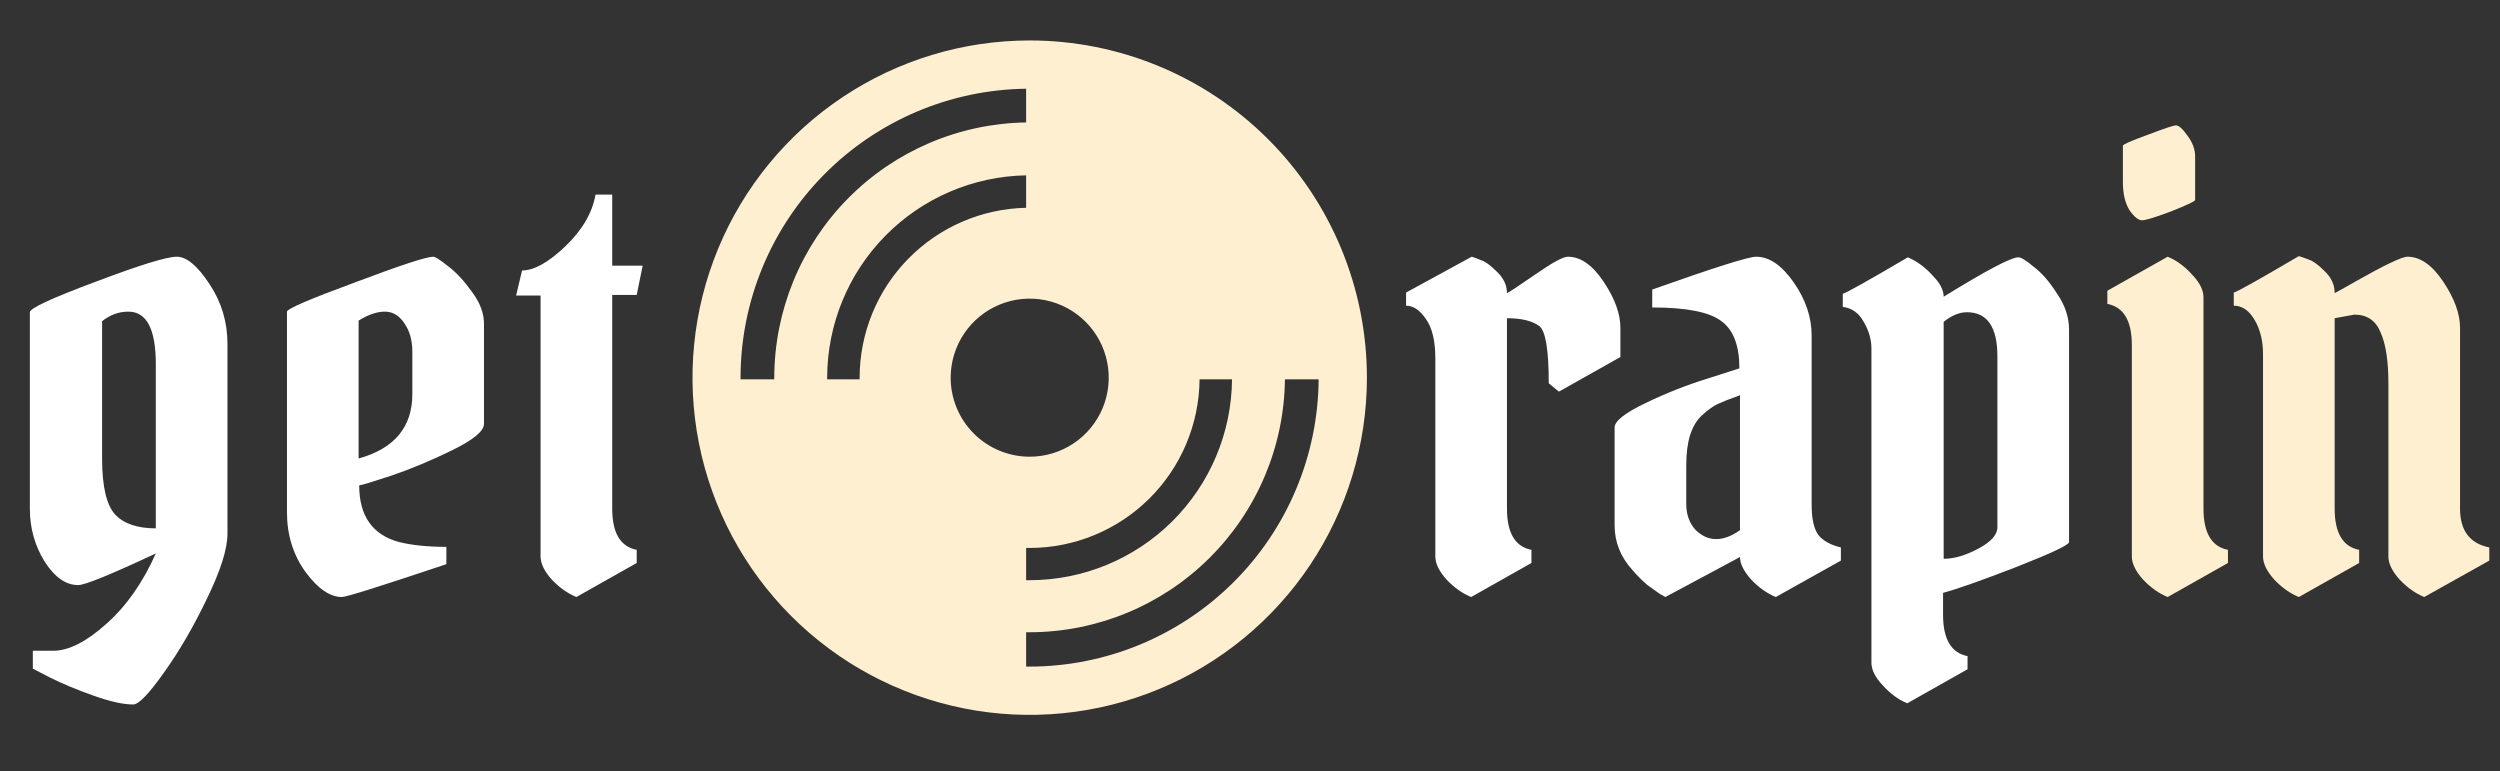 <svg width="201" height="62" viewBox="0 0 201 62" fill="none" xmlns="http://www.w3.org/2000/svg">
<rect x="0" y="0" width="201" height="62" fill="#333333" stroke="none"/>
<path d="M82.788 3.253C77.426 3.253 72.184 4.843 67.726 7.822C63.267 10.801 59.793 15.036 57.741 19.989C55.689 24.943 55.152 30.395 56.198 35.654C57.244 40.913 59.826 45.743 63.618 49.535C67.409 53.327 72.24 55.908 77.499 56.955C82.758 58.001 88.209 57.464 93.163 55.412C98.117 53.36 102.351 49.885 105.33 45.427C108.309 40.968 109.899 35.727 109.899 30.364C109.899 23.174 107.043 16.278 101.959 11.194C96.874 6.11 89.978 3.253 82.788 3.253ZM96.445 30.5H99.055C99.019 34.792 97.29 38.897 94.244 41.921C91.198 44.945 87.08 46.644 82.788 46.648H82.5V44.056H82.788C86.391 44.051 89.847 42.625 92.404 40.087C94.962 37.548 96.414 34.103 96.445 30.5ZM62.251 30.5H59.54V30.364C59.544 24.251 61.956 18.386 66.253 14.038C70.55 9.69 76.387 7.209 82.5 7.134V9.845C77.108 9.925 71.963 12.121 68.175 15.959C64.387 19.798 62.26 24.972 62.251 30.364V30.5ZM69.114 30.5H66.504V30.364C66.508 26.098 68.186 22.004 71.177 18.962C74.169 15.92 78.234 14.173 82.5 14.098V16.707C78.927 16.782 75.525 18.254 73.022 20.807C70.52 23.359 69.118 26.79 69.114 30.364V30.5ZM76.434 30.364C76.434 29.108 76.807 27.879 77.505 26.834C78.203 25.789 79.195 24.975 80.356 24.494C81.517 24.013 82.795 23.887 84.028 24.132C85.26 24.378 86.392 24.983 87.281 25.871C88.17 26.76 88.775 27.892 89.02 29.125C89.265 30.357 89.139 31.635 88.659 32.796C88.178 33.957 87.363 34.95 86.318 35.648C85.273 36.346 84.045 36.719 82.788 36.719C81.103 36.719 79.487 36.049 78.295 34.858C77.103 33.666 76.434 32.05 76.434 30.364ZM82.788 53.595H82.5V50.833H82.788C88.195 50.825 93.382 48.686 97.222 44.88C101.063 41.073 103.25 35.907 103.308 30.5H106.019C105.974 36.635 103.508 42.504 99.157 46.829C94.806 51.155 88.923 53.587 82.788 53.595Z" fill="#FFEFD1"/>
<path d="M113.048 23.52L118.328 20.64C118.552 20.704 118.808 20.8 119.096 20.928C119.416 21.024 119.832 21.328 120.344 21.84C120.888 22.352 121.16 22.928 121.16 23.568C121.32 23.504 122.072 23.008 123.416 22.08C124.792 21.12 125.672 20.64 126.056 20.64C127.08 20.64 128.04 21.312 128.936 22.656C129.832 24 130.28 25.232 130.28 26.352V28.704L125.336 31.488L124.52 30.816C124.52 28.128 124.264 26.592 123.752 26.208C123.176 25.792 122.312 25.584 121.16 25.584V40.896C121.16 42.848 121.816 43.952 123.128 44.208V45.264L118.28 48C117.576 47.712 116.92 47.248 116.312 46.608C115.704 45.936 115.4 45.312 115.4 44.736V28.8C115.4 27.392 115.144 26.336 114.632 25.632C114.152 24.928 113.624 24.576 113.048 24.576V23.52ZM145.655 26.976V40.56C145.655 41.744 145.847 42.576 146.231 43.056C146.615 43.504 147.207 43.824 148.007 44.016V45.072L142.775 48C142.071 47.712 141.415 47.248 140.807 46.608C140.199 45.936 139.895 45.328 139.895 44.784L133.895 48C133.799 47.936 133.655 47.856 133.463 47.76C133.271 47.632 132.935 47.392 132.455 47.04C132.007 46.656 131.607 46.256 131.255 45.84C130.295 44.784 129.815 43.584 129.815 42.24V34.368C129.815 33.856 130.647 33.2 132.311 32.4C133.975 31.6 135.639 30.944 137.303 30.432L139.847 29.616C139.847 27.792 139.367 26.528 138.407 25.824C137.447 25.088 135.591 24.72 132.839 24.72V23.28C137.799 21.52 140.583 20.64 141.191 20.64C142.247 20.64 143.255 21.328 144.215 22.704C145.175 24.08 145.655 25.504 145.655 26.976ZM135.575 40.512C135.575 41.344 135.815 42.032 136.295 42.576C136.807 43.088 137.367 43.344 137.975 43.344C138.583 43.344 139.223 43.104 139.895 42.624V31.776C139.095 32.064 138.487 32.304 138.071 32.496C137.687 32.688 137.271 32.992 136.823 33.408C135.991 34.176 135.575 35.504 135.575 37.392V40.512ZM158.143 25.104C157.535 25.104 156.911 25.36 156.271 25.872V44.928C157.103 44.928 158.031 44.656 159.055 44.112C160.079 43.568 160.591 42.992 160.591 42.384V28.656C160.591 26.288 159.775 25.104 158.143 25.104ZM150.463 53.28V28.032C150.463 27.296 150.255 26.576 149.839 25.872C149.455 25.168 148.895 24.768 148.159 24.672V23.616C148.383 23.584 150.127 22.608 153.391 20.688C154.127 21.008 154.783 21.488 155.359 22.128C155.967 22.736 156.271 23.312 156.271 23.856C159.695 21.744 161.695 20.688 162.271 20.688C162.495 20.688 162.911 20.944 163.519 21.456C164.159 21.936 164.783 22.656 165.391 23.616C166.031 24.544 166.351 25.504 166.351 26.496V43.584C166.351 43.808 164.927 44.48 162.079 45.6C159.263 46.688 157.311 47.376 156.223 47.664V49.44C156.223 51.392 156.879 52.496 158.191 52.752V53.808L153.343 56.544C152.639 56.256 151.983 55.776 151.375 55.104C150.767 54.464 150.463 53.856 150.463 53.28Z" fill="white"/>
<path d="M177.16 23.904V40.896C177.16 42.848 177.816 43.952 179.128 44.208V45.264L174.28 48C173.576 47.712 172.92 47.248 172.312 46.608C171.704 45.936 171.4 45.312 171.4 44.736V27.744C171.4 25.792 170.744 24.688 169.432 24.432V23.376L174.28 20.64C174.984 20.928 175.64 21.408 176.248 22.08C176.856 22.72 177.16 23.328 177.16 23.904ZM170.68 14.64V11.712C170.68 11.616 171.336 11.328 172.648 10.848C173.992 10.336 174.76 10.08 174.952 10.08C175.176 10.08 175.48 10.352 175.864 10.896C176.28 11.44 176.488 12 176.488 12.576V16.08C176.488 16.176 175.848 16.48 174.568 16.992C173.288 17.472 172.504 17.712 172.216 17.712C171.928 17.712 171.592 17.44 171.208 16.896C170.856 16.32 170.68 15.568 170.68 14.64ZM181.947 44.736V28.464C181.947 27.408 181.723 26.496 181.275 25.728C180.827 24.96 180.267 24.576 179.595 24.576V23.52C179.819 23.488 181.563 22.512 184.827 20.592C185.051 20.656 185.323 20.752 185.643 20.88C185.963 20.976 186.379 21.28 186.891 21.792C187.435 22.304 187.707 22.896 187.707 23.568C187.899 23.472 188.443 23.168 189.339 22.656C191.707 21.312 193.115 20.64 193.563 20.64C194.587 20.64 195.547 21.312 196.443 22.656C197.339 24 197.787 25.232 197.787 26.352V40.896C197.787 42.656 198.571 43.696 200.139 44.016V45.072L194.907 48C194.203 47.712 193.547 47.248 192.939 46.608C192.331 45.936 192.027 45.312 192.027 44.736V30.816C192.027 29.024 191.819 27.664 191.403 26.736C191.019 25.776 190.315 25.296 189.291 25.296L187.707 25.584V40.896C187.707 42.848 188.363 43.952 189.675 44.208V45.264L184.827 48C184.123 47.712 183.467 47.248 182.859 46.608C182.251 45.936 181.947 45.312 181.947 44.736Z" fill="#FFEFD1"/>
<path d="M2.4 25.104C2.4 24.784 4.16 23.968 7.68 22.656C11.232 21.312 13.408 20.64 14.208 20.64C15.008 20.64 15.888 21.376 16.848 22.848C17.808 24.288 18.288 25.888 18.288 27.648V42.912C18.288 44.128 17.744 45.856 16.656 48.096C15.568 50.368 14.416 52.352 13.2 54.048C11.984 55.776 11.152 56.64 10.704 56.64C9.904 56.64 8.832 56.4 7.488 55.92C6.144 55.44 4.992 54.96 4.032 54.48L2.64 53.76V52.32H4.272C5.52 52.32 6.944 51.6 8.544 50.16C10.144 48.752 11.472 46.864 12.528 44.496C8.912 46.192 6.832 47.04 6.288 47.04C5.296 47.04 4.4 46.416 3.6 45.168C2.8 43.888 2.4 42.464 2.4 40.896V25.104ZM12.528 29.28C12.528 26.464 11.792 25.056 10.32 25.056C9.552 25.056 8.848 25.312 8.208 25.824V36.864C8.208 39.104 8.56 40.608 9.264 41.376C9.968 42.112 11.056 42.48 12.528 42.48V29.28ZM34.832 20.64C34.992 20.64 35.392 20.896 36.032 21.408C36.672 21.888 37.312 22.576 37.952 23.472C38.592 24.336 38.912 25.184 38.912 26.016V34.08C38.912 34.656 38.064 35.36 36.368 36.192C34.672 37.024 33.024 37.712 31.424 38.256C29.856 38.768 29.008 39.024 28.88 39.024C28.88 41.488 29.952 43.008 32.096 43.584C33.152 43.84 34.416 43.968 35.888 43.968V45.36C30.64 47.12 27.84 48 27.488 48C26.528 48 25.552 47.328 24.56 45.984C23.568 44.608 23.072 43.008 23.072 41.184V25.056C23.072 24.832 24.896 24.048 28.544 22.704C32.192 21.328 34.288 20.64 34.832 20.64ZM33.152 28.272C33.152 27.376 32.944 26.624 32.528 26.016C32.112 25.376 31.584 25.056 30.944 25.056C30.304 25.056 29.6 25.296 28.832 25.776V36.864C31.712 36.064 33.152 34.336 33.152 31.68V28.272ZM49.222 15.648V21.36H51.67L51.191 23.712H49.222V40.896C49.222 42.848 49.879 43.952 51.191 44.208V45.264L46.343 48C45.639 47.712 44.983 47.248 44.374 46.608C43.767 45.936 43.462 45.312 43.462 44.736V23.76H41.495L41.974 21.744C42.934 21.744 44.087 21.104 45.431 19.824C46.806 18.512 47.623 17.12 47.879 15.648H49.222Z" fill="white"/>
</svg>
